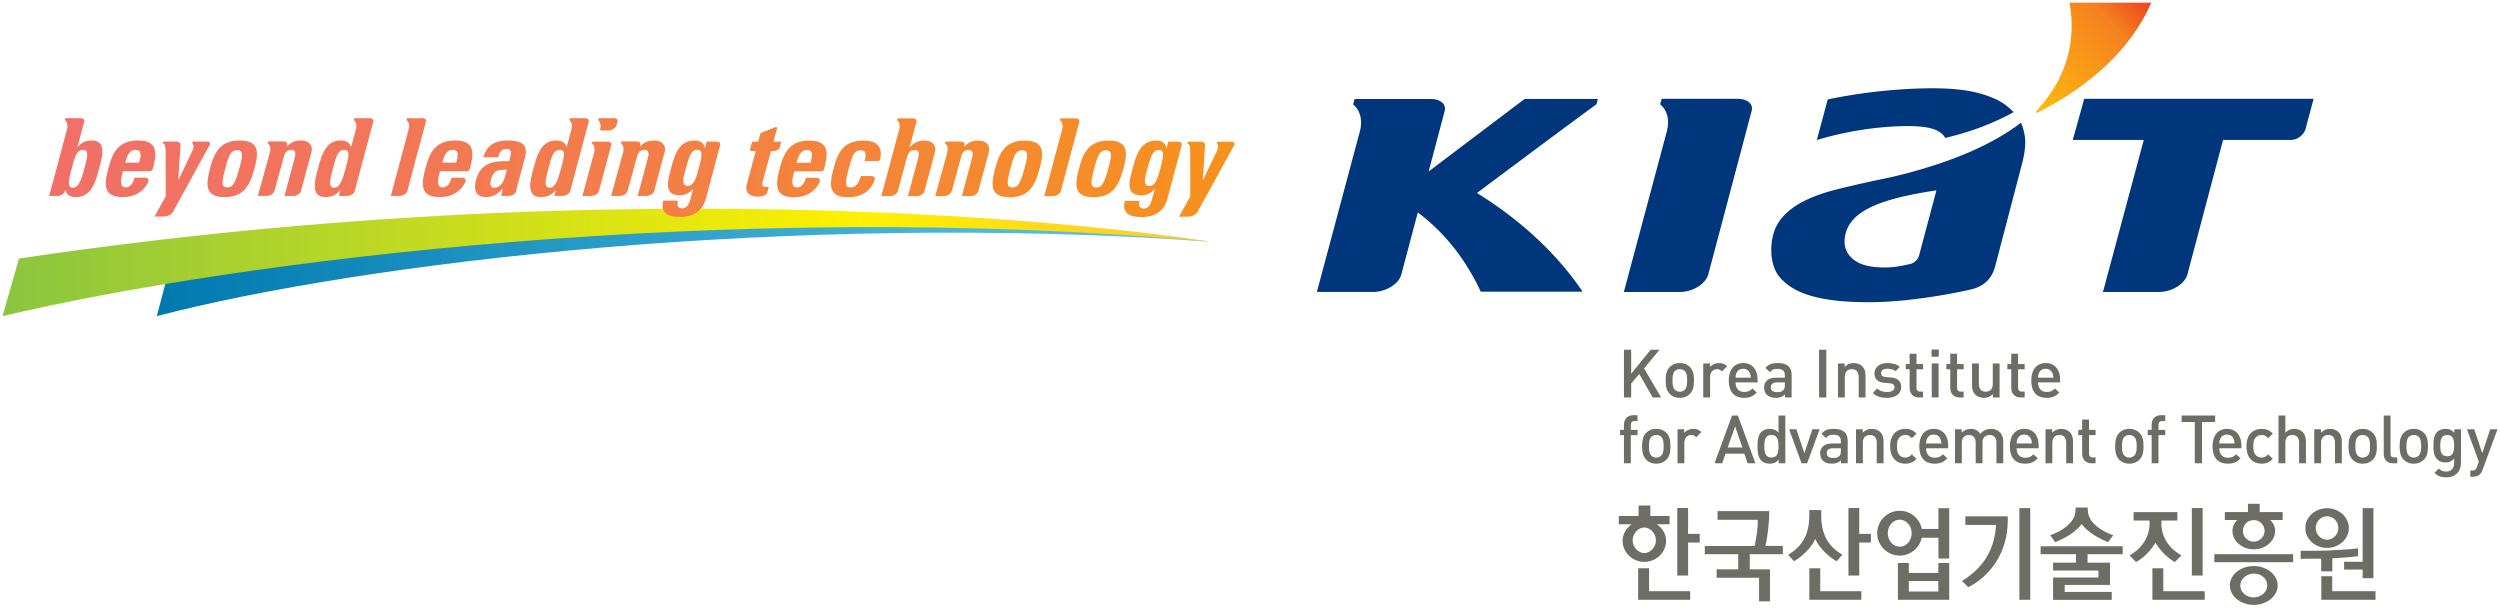 <svg xmlns="http://www.w3.org/2000/svg" xml:space="preserve" width="1000px" height="243px" x="0px" y="0px" viewBox="0 0 1000 243"><linearGradient id="a" x1="59.076" x2="482.433" y1="101.567" y2="101.567" gradientTransform="matrix(.999 -.008 .013 1 .901 6.594)" gradientUnits="userSpaceOnUse"><stop offset="0" style="stop-color:#0079b0"/><stop offset="1" style="stop-color:#61cae6"/></linearGradient><path fill="url(#a)" d="M483.994 96.681s-177.739-25.968-415.37 7.436l-5.911 22.333c81.529-21.35 253.601-41.888 421.281-29.769z"/><linearGradient id="b" x1="-2.884" x2="482.433" y1="99.392" y2="99.392" gradientTransform="matrix(.999 -.008 .013 1 .901 6.594)" gradientUnits="userSpaceOnUse"><stop offset="0.006" style="stop-color:#8bc53f"/><stop offset="0.718" style="stop-color:#fff100"/><stop offset="0.994" style="stop-color:#ffc731"/></linearGradient><path fill="url(#b)" d="M483.994 96.681S280.541 62.858 7.601 103.407L1 126.449c93.515-22.147 291.208-47.202 482.994-29.768z"/><linearGradient id="c" x1="19.644" x2="493.851" y1="67.042" y2="67.042" gradientUnits="userSpaceOnUse"><stop offset="0" style="stop-color:#f16f68"/><stop offset="0.236" style="stop-color:#f2755c"/><stop offset="0.667" style="stop-color:#f4843b"/><stop offset="1" style="stop-color:#f6921d"/></linearGradient><path fill="url(#c)" d="M84.069 67.228c1.585-5.947 3.812-11.032 11.816-11.032 8.026 0 7.524 5.085 5.938 11.032-1.834 6.797-4.138 11.595-11.982 11.595-7.843-.001-7.611-4.799-5.772-11.595zm11.783-.337c1.204-4.53 1.585-6.814-.983-6.814-2.597 0-3.414 2.284-4.618 6.814-1.795 6.617-1.613 8.054.624 8.054 2.248-.001 3.182-1.437 4.977-8.054zm192.256-9.173c0-.202-.061-.39-.166-.553-.265-.34-.779-.538-1.365-.538h-3.922l-.657 2.529h-.083c-.32-2.013-1.944-2.961-4.104-2.961-6.325 0-8.054 6.065-9.313 10.86-1.304 4.911-3.292 11.043 3.386 11.043a6.8 6.8 0 0 0 5.314-2.55h.088l-1.132 4.174c-.552 2.192-1.668 3.623-3.188 3.623-.928 0-1.574-.298-1.806-.867-.254-.519-.177-1.287.083-2.204H265.3c-1.281 5.32 2.276 6.479 6.795 6.479 8.357 0 9.854-5.949 10.286-7.443l5.701-21.353a.936.936 0 0 0 .026-.239zm-8.645 9.733c-1.254 4.609-2.149 6.896-4.353 6.896-2.927 0-1.524-4.154-.978-6.176 1.79-6.635 2.607-8.226 4.889-8.226 2.249.001 1.746 2.714.442 7.506zM36.712 56.195c-2.193 0-3.872.639-5.612 2.503h-.094L33.718 48.6c.022-.089.033-.166.033-.249a.938.938 0 0 0-.182-.541c-.26-.337-.768-.536-1.359-.536h-6.06c-.022.11-.182.621-.209.718.696.586 1.066 1.442 1.061 2.47-.017.34-.066.701-.166 1.071l-6.402 24.016-.79 2.837h3.204c1.254 0 2.746-.784 3.027-1.636l.21-.768h.088c.53 2.116 2.033 2.84 4.364 2.84 6.292 0 7.933-6.999 9.125-11.457 1.199-4.408 3.188-11.17-2.95-11.17zm-2.944 11.123c-1.48 5.466-2.508 7.742-4.701 7.742-2.066 0-1.817-2.276-.348-7.742 1.155-4.361 1.928-7.372 4.425-7.372 2.624 0 1.768 3.011.624 7.372zm21.439-11.123c-8.021 0-10.241 5.085-11.815 11.032-1.862 6.797-2.077 11.595 5.767 11.595 2.85 0 5.209-.782 6.971-2.121 1.342-.973 2.37-2.251 3.11-3.787.094-.19.171-.381.177-.533.017-.077.017-.149.017-.231a.747.747 0 0 0-.166-.536c-.259-.364-.768-.55-1.364-.55H53.82c-.492 1.795-1.47 3.881-3.629 3.881-2.663 0-1.712-3.881-1.016-6.469h10.843c.298 0 .862-.251 1.005-.69 1.884-6.646 2.105-11.591-5.816-11.591zm.447 8.878h-5.557c.497-1.862 1.326-5.127 4.121-5.127 2.894 0 1.989 3.011 1.436 5.127zm126.383-8.878c-8.015 0-10.236 5.085-11.827 11.032-1.856 6.797-2.066 11.595 5.778 11.595 2.839 0 5.215-.782 6.96-2.121 1.342-.973 2.375-2.251 3.132-3.787.072-.19.144-.381.155-.533a.644.644 0 0 0 .033-.231.844.844 0 0 0-.177-.536c-.26-.364-.762-.55-1.354-.55h-4.093c-.497 1.795-1.469 3.881-3.624 3.881-2.679 0-1.729-3.881-1.017-6.469h10.844c.299 0 .873-.251.994-.69 1.891-6.646 2.112-11.591-5.804-11.591zm.453 8.878h-5.568c.497-1.862 1.315-5.127 4.126-5.127 2.895 0 1.989 3.011 1.442 5.127zm57.063 11.39 4.778-17.74.204-.765a.72.72 0 0 0 .033-.24.871.871 0 0 0-.166-.553c-.282-.34-.795-.538-1.381-.538h-6.06c-.017.104-.171.624-.199.729.679.569 1.072 1.437 1.055 2.456 0 .356-.055.731-.166 1.118l.017-.014-4.712 17.47h3.441c1.432 0 2.847-.881 3.156-1.923zm6.96-26.238.32-.854.199-.76a1.1 1.1 0 0 0 .039-.26.965.965 0 0 0-.177-.547c-.243-.337-.756-.53-1.348-.53h-6.065c-.022.11-.199.621-.227.718.718.586.978 1.553.95 2.58 0 .359-.05.734-.138 1.121l.011-.024-.171.508h3.464c1.408 0 2.85-.895 3.143-1.952zm-83.6 26.238 7.264-27.092.199-.76a.848.848 0 0 0 .033-.26c.011-.19-.061-.378-.166-.547-.276-.337-.768-.53-1.365-.53h-6.06c-.033.11-.193.621-.215.718.702.586 1.066 1.442 1.055 2.47 0 .354-.05.727-.16 1.116l.011-.017-7.181 26.824h3.436c1.425.001 2.862-.88 3.149-1.922zm40.17-20.268c-2.336 0-4.38.387-6.082 1.415-1.64.991-2.944 2.673-3.646 5.303h5.944c.486-1.716 1.104-3.314 3.204-3.314 2.193 0 2.083 1.331 1.58 3.182l-.431 1.685c-5.64-.088-11.269.227-13.219 7.413-1.022 3.79-.298 6.944 3.933 6.944 2.613 0 4.662-1.072 6.568-3.314h.078l-.508 2.878h2.828c1.414 0 2.845-.881 3.138-1.923a22.56 22.56 0 0 1 .458-2.115l2.944-10.871c1.028-3.968.929-7.283-6.789-7.283zm-5.33 18.866c-1.972 0-1.696-1.873-1.304-3.434 1.072-3.881 3.209-3.626 6.281-3.754-.652 2.362-1.397 7.188-4.977 7.188zM69.188 84.729l.646-1.168.011-.006 14.059-25.642a.611.611 0 0 0 .088-.196c.066-.213.066-.39-.011-.553-.16-.34-.607-.538-1.199-.538H77.17c-.044.088-.276.538-.309.618.475.497.652 1.243.447 2.121a3.93 3.93 0 0 1-.342.962l-5.568 11.595h-.088l.906-13.974c0-.085 0-.157-.017-.231-.027-.213-.132-.39-.287-.553-.32-.34-.878-.538-1.469-.538H65.2c0 .088-.017.538-.017.618.724.497.939 1.221 1.016 2.094.039.323.066.657.066.989l.017 18.229-4.497 8.06h3.773c1.398 0 3.022-.843 3.63-1.887zm51.19-28.534c-1.121 0-2.126.166-3.143.603-.845.367-1.746.983-2.591 1.911l.006-.033.204-.773a.953.953 0 0 0 .039-.251.917.917 0 0 0-.188-.544c-.254-.326-.757-.539-1.354-.539h-6.06c-.022.11-.193.639-.216.727.691.586 1.066 1.439 1.055 2.458a4.232 4.232 0 0 1-.155 1.122l.017-.012-4.855 17.522h3.453c1.419 0 2.845-.881 3.16-1.923l3.994-14.533c.52-1.185 1.298-1.983 2.712-1.983 1.944 0 1.9 1.508 1.359 3.441l-4.027 14.998h3.447c1.42 0 2.856-.881 3.149-1.923l4.17-15.533c.807-3.016-1.297-4.735-4.176-4.735zm141.27 0c-1.116 0-2.132.166-3.137.603-.851.367-1.746.983-2.607 1.911l.028-.033.188-.773a.648.648 0 0 0 .039-.251.873.873 0 0 0-.177-.544c-.254-.326-.746-.539-1.353-.539h-6.06c-.028.11-.177.639-.21.727.691.586 1.066 1.439 1.044 2.458 0 .359-.044.737-.149 1.122l.005-.012-4.822 17.522h3.43c1.42 0 2.856-.881 3.149-1.923l4.01-14.533c.514-1.185 1.293-1.983 2.712-1.983 1.928 0 1.895 1.508 1.359 3.441l-4.033 14.998h3.447c1.414 0 2.856-.881 3.154-1.923l4.16-15.533c.818-3.016-1.282-4.735-4.177-4.735zm-112.467-8.39c-.26-.337-.768-.53-1.354-.53h-6.104c-.028.11-.188.621-.221.718.702.586 1.077 1.442 1.066 2.47a5.168 5.168 0 0 1-.16 1.116l.017-.017-1.928 7.137h-.044c-.768-1.864-2.104-2.503-4.303-2.503-6.115 0-7.75 6.762-8.938 11.17-1.199 4.458-3.276 11.457 3.01 11.457 2.326 0 4.193-.724 5.9-2.84h.039l-.597 2.403h3.16c1.425 0 2.845-.881 3.143-1.923l7.259-27.092.204-.76c.022-.088.033-.177.033-.26a.892.892 0 0 0-.182-.546zm-15.512 27.256c-2.215 0-1.945-2.276-.464-7.742 1.155-4.361 1.922-7.372 4.552-7.372 2.497 0 1.624 3.011.486 7.372-1.475 5.465-2.508 7.742-4.574 7.742zm101.702-27.256c-.243-.337-.751-.53-1.342-.53h-6.098c-.039.11-.193.621-.221.718.696.586 1.066 1.442 1.049 2.47 0 .354-.044.727-.149 1.116l.005-.017-1.906 7.137h-.061c-.762-1.864-2.11-2.503-4.298-2.503-6.137 0-7.761 6.762-8.949 11.17-1.204 4.458-3.276 11.457 3.016 11.457 2.326 0 4.182-.724 5.905-2.84h.028l-.602 2.403h3.165c1.42 0 2.845-.881 3.154-1.923l7.248-27.092.205-.76c.022-.088.044-.177.044-.26a.905.905 0 0 0-.193-.546zm-15.506 27.256c-2.204 0-1.938-2.276-.469-7.742 1.149-4.361 1.922-7.372 4.552-7.372 2.491 0 1.646 3.011.486 7.372-1.47 5.465-2.497 7.742-4.569 7.742zm178.248-7.782c1.596-5.952 3.806-11.042 11.827-11.042s7.518 5.09 5.938 11.042c-1.851 6.819-4.137 11.593-11.992 11.593-7.844 0-7.618-4.773-5.773-11.593zm11.794-.344c1.188-4.527 1.591-6.816-1.011-6.816-2.585 0-3.402 2.289-4.596 6.816-1.795 6.65-1.613 8.043.63 8.043s3.176-1.393 4.977-8.043zm21.742.344c1.591-5.952 3.806-11.042 11.821-11.042s7.518 5.09 5.938 11.042c-1.856 6.819-4.154 11.593-11.998 11.593-7.832 0-7.611-4.773-5.761-11.593zm11.777-.344c1.215-4.527 1.602-6.816-1-6.816-2.58 0-3.397 2.289-4.602 6.816-1.784 6.65-1.613 8.043.63 8.043 2.238 0 3.182-1.393 4.972-8.043zM323.738 56.237c-8.01 0-10.236 5.09-11.816 11.042-1.856 6.819-2.083 11.593 5.772 11.593 2.839 0 5.209-.779 6.966-2.105 1.337-.961 2.375-2.281 3.116-3.789.072-.221.154-.387.171-.52.017-.083.028-.19.028-.265a.97.97 0 0 0-.171-.547c-.265-.326-.768-.533-1.359-.533h-4.099c-.48 1.831-1.469 3.864-3.618 3.864-2.679 0-1.724-3.864-1.022-6.441h10.849c.282 0 .867-.254.989-.707 1.894-6.629 2.11-11.592-5.806-11.592zm.464 8.885h-5.574c.503-1.845 1.332-5.129 4.116-5.129 2.9 0 2 3.017 1.458 5.129zm100.106 11.38 7.248-27.073.199-.784a.683.683 0 0 0 .033-.237.748.748 0 0 0-.177-.542c-.265-.348-.762-.541-1.354-.541h-6.054a28.9 28.9 0 0 1-.227.724c.702.574 1.083 1.447 1.061 2.47 0 .348-.05.724-.149 1.115v-.021l-7.181 26.829h3.447c1.419-.002 2.855-.879 3.154-1.94zm54.698 8.297.636-1.19h.011l14.075-25.631c.027-.083.055-.152.083-.219.061-.198.055-.387-.028-.535-.166-.343-.597-.55-1.188-.55h-5.613c-.044.097-.265.55-.309.621.486.503.657 1.248.453 2.133a5.652 5.652 0 0 1-.343.961l-5.579 11.595h-.077l.895-13.981c.005-.08-.011-.166-.011-.243a1.044 1.044 0 0 0-.293-.535c-.332-.343-.867-.55-1.458-.55h-5.259c.011.097-.005.55-.005.621.724.503.939 1.221 1.022 2.1.028.314.055.657.055.994l.017 18.237-4.507 8.046h3.789c1.391-.001 3.016-.858 3.634-1.874zm-87.688-28.562c-1.121 0-2.115.183-3.121.616-.861.37-1.762.982-2.624 1.916l.022-.044.204-.768c.028-.083.033-.171.044-.243a.897.897 0 0 0-.188-.553c-.254-.34-.773-.535-1.364-.535h-6.054a7.697 7.697 0 0 1-.221.715c.69.583 1.083 1.444 1.066 2.467 0 .359-.055.734-.149 1.121v-.011l-4.844 17.521h3.447c1.409 0 2.851-.878 3.148-1.938l4.005-14.528c.531-1.177 1.304-1.98 2.707-1.98 1.944 0 1.911 1.503 1.364 3.45l-4.016 14.997h3.452c1.403 0 2.839-.878 3.127-1.938l4.17-15.514c.814-3.019-1.28-4.751-4.175-4.751zm-79.445 2.869c.227-.837.475-1.85.63-2.433h-3.138s1.397-5.124 1.475-5.378c.061-.26-.232-.607-.52-.497-.287.121-6.104 2.425-6.104 2.425l-.933 3.45h-2.442s-.712 2.671-.812 3.035c-.094.381.193.718.48.718h1.795l-3.602 13.396c-.37 1.358-.602 4.833 4.646 4.833.265 0 .497-.008.735-.011 1.243-.094 2.602-.856 2.851-1.657l.613-2.281c-.309.071-.696.071-1.099.071-1.972 0-1.663-1.074-1.21-2.721l3.138-11.631h1.061c1.01-.031 2.193-.65 2.436-1.319zm38.038 12.745c.017-.133.044-.276.044-.348a.933.933 0 0 0-.177-.542c-.254-.337-.757-.541-1.348-.541h-4.11c-.751 2.84-2.154 4.558-4.043 4.558-2.243 0-2.425-1.393-.629-8.043 1.204-4.527 2.021-6.816 4.607-6.816 1.889 0 2.436 1.082 1.574 4.319h5.253c.271 0 .845-.243.978-.674 1.149-5.221-1.387-7.526-6.767-7.526-8.021 0-10.253 5.09-11.821 11.042-1.851 6.819-2.088 11.593 5.772 11.593 5.071 0 8.684-2.011 10.54-6.657.055-.15.099-.266.127-.365zm19.864-15.614c-1.116 0-2.121.183-3.143.616-.884.384-1.828 1.03-2.701 2.019h-.072l2.541-9.443.188-.784a.593.593 0 0 0 .044-.237.836.836 0 0 0-.182-.542c-.26-.348-.768-.541-1.354-.541h-6.065c-.017.116-.199.627-.232.724.718.574 1.088 1.447 1.077 2.47a6.005 6.005 0 0 1-.154 1.115v-.021l-7.187 26.829h3.447c1.425 0 2.839-.878 3.154-1.938l3.502-13.059c.542-1.947 1.276-3.45 3.22-3.45 1.939 0 1.889 1.503 1.348 3.45L363.18 78.44h3.441c1.419 0 2.867-.878 3.154-1.938l4.17-15.514c.813-3.019-1.27-4.751-4.17-4.751zm102.967 1.528a.839.839 0 0 0-.166-.541c-.26-.343-.757-.55-1.359-.55H467.3l-.668 2.544h-.083c-.315-2.027-1.934-2.98-4.094-2.98-6.347 0-8.065 6.085-9.324 10.871-1.309 4.908-3.281 11.028 3.397 11.028a6.776 6.776 0 0 0 5.325-2.552h.078l-1.138 4.198c-.542 2.193-1.668 3.618-3.187 3.618-.945 0-1.569-.304-1.784-.864-.288-.522-.216-1.299.066-2.201h-5.949c-1.287 5.309 2.265 6.474 6.794 6.474 8.369 0 9.844-5.955 10.28-7.463l5.701-21.328c.017-.094.028-.177.028-.254zm-8.629 9.727c-1.243 4.607-2.16 6.892-4.353 6.892-2.928 0-1.547-4.124-1-6.168 1.79-6.629 2.607-8.223 4.894-8.223 2.255 0 1.752 2.727.459 7.499z"/><path fill="#00367C" d="M700.147 41.479c-.923-1.218-2.768-1.949-4.884-1.949l-30.586-.006c-.077.331-.553 1.884-.63 2.182 2.077 1.727 3.227 4.275 3.183 7.35-.012 1.069-.172 2.186-.459 3.356l-17.229 64.376h22.461c5.132 0 10.308-3.231 11.318-7.057l17.346-65.398c.083-.301.127-.616.127-.9.017-.716-.216-1.375-.647-1.954zM833.684 39.524 829.11 55.98h28.398l-16.323 60.808h22.461c5.126 0 10.318-3.231 11.329-7.057l14.246-53.751h27.217c2.486 0 5.176-2.05 5.812-4.488l3.182-11.968h-91.748z"/><linearGradient id="d" x1="-2912.019" x2="-2852.162" y1="4845.609" y2="4788.526" gradientTransform="matrix(.769 0 .013 .769 2987.393 -3688.312)" gradientUnits="userSpaceOnUse"><stop offset="0.006" style="stop-color:#fcb811"/><stop offset="0.7" style="stop-color:#f4811f"/><stop offset="0.899" style="stop-color:#f05221"/><stop offset="1" style="stop-color:#ee4022"/></linearGradient><path fill="url(#d)" d="M827.79 1.056c.53 2.955.828 5.794.861 8.513.255 14.986-6.303 26.409-13.976 34.641-.635.668-.281 1.151.52.754 22.052-11.156 37.806-26.446 45.313-43.907H827.79z"/><path fill="#00367C" d="M771.495 35.32c-13.429.149-27.515 1.768-40.396 4.447-.354 1.298-3.464 12.89-4.375 16.257 10.854-3.314 23.283-5.389 35.386-5.602v.012c7.685-.059 11.916.807 14.578 3.002.603.494 1.017 1.086 1.376 1.727 10.152-2.348 19.405-5.878 27.393-10.311v-.009c-2.938-2.961-5.634-4.599-8.17-5.596-6.397-2.777-14.17-4.045-25.792-3.927zM809.213 51.346c-.332-1.271-.873-2.231-.873-2.231-7.181 5.526-16.444 10.321-26.51 14.133-14.527 5.521-27.592 8.084-27.592 8.084s-11.688 2.409-20.014 4.558c-8.623 2.21-21.609 6.767-24.753 17.315-1.674 5.609-1.259 13.072 2.154 17.345 5.718 7.15 17.229 10.548 37.563 10.311 18.417-.204 39.148-5.046 39.353-5.115 5.314-1.314 8.242-4.469 9.54-9.277l10.838-41.383c.746-2.925 1.144-5.612 1.171-8.026.023-2.057-.347-3.98-.877-5.714zm-41.596 50.892c-.459 1.646-2.038 3.102-3.729 3.399-1.006.191-5.049 1.299-9.396 1.351-7.761.066-12.108-1.563-14.755-4.813-1.751-2.138-2.325-4.964-1.635-8.162v-.02c1.911-8.708 11.584-13.959 34.486-17.541l1.983-.331-6.954 26.117zM592.452 78.253l-1.663-1.058s36.088-26.999 47.821-35.511l.563-2.119h-29.271c-.68.456-38.447 29.037-38.447 29.037l6.419-24.203a3.61 3.61 0 0 0 .122-.89c0-.718-.232-1.375-.652-1.964-.939-1.21-2.751-1.938-4.883-1.938h-30.592c-.083.307-.553 1.878-.624 2.16 2.071 1.742 3.215 4.3 3.182 7.357a14.385 14.385 0 0 1-.459 3.354l-17.224 64.299h22.461c5.126 0 10.308-3.146 11.318-6.972l6.606-24.863 1.569 1.243c10.732 8.523 18.268 19.063 23.604 30.476h40.729c-10.147-15.113-24.709-28.379-40.579-38.408z"/><path fill="#6D6D66" d="M660.126 206.398h7.706v3.303h-5.115c2.157 1.486 3.724 3.84 3.724 6.606 0 4.635-3.925 8.441-8.723 8.441-4.801 0-8.679-3.807-8.679-8.441 0-2.767 1.605-5.12 3.641-6.606h-5.159v-3.303h7.91v-4.182h4.695v4.182zm2.26 9.745c0-2.68-2.231-5.154-4.668-5.154-2.438 0-4.673 2.475-4.673 5.154 0 2.656 2.234 5.087 4.673 5.087 2.436-.001 4.668-2.431 4.668-5.087zm12.848-2.602h4.656v3.469h-4.656v13.202h-4.322v-27.001h4.322v10.33zM701.799 218.385c.752-2.524 1.409-8.109 1.32-10.474h-16.091v-3.463h20.668c.08 3.762-.666 10.424-1.533 13.937h6.969v3.304h-13.238v6.032h8.09v12.815h-4.361v-9.457h-16.967v-3.358h8.631v-6.032h-13.368v-3.304h19.88z"/><g fill="#6D6D66"><path d="M728.093 236.487v-9.17h-4.359v12.601h20.804v-3.431zM743.698 213.541v-10.33h-4.319v27.001h4.319V217.01h4.657v-3.469z"/></g><path fill="#6D6D66" d="M807.746 239.929v-36.68h4.361v36.68h-4.361zM830.408 221.688H816.25v-3.193h32.84v3.193h-14.069v3.392h8.974v8.888h-18.121v2.801H844.7v3.188h-23.472v-8.938h18.157v-2.801h-18.157v-3.138h9.181v-3.392zM903.866 204.823h9.203V208h-5.035c1.278 1.166 2.024 2.646 2.024 4.348 0 4.132-4.011 7.396-8.56 7.396-4.591 0-8.51-3.265-8.51-7.396 0-1.702.74-3.182 1.937-4.348h-4.994v-3.177h9.244v-3.313h4.69v3.313zm1.955 7.525c0-2.441-1.947-4.304-4.339-4.304-2.389 0-4.306 1.862-4.306 4.304a4.307 4.307 0 0 0 4.306 4.297c2.392 0 4.339-1.945 4.339-4.297zm-4.313 14.069c5.101 0 9.559 3.386 9.559 7.756 0 4.363-4.458 7.771-9.559 7.771-5.162 0-9.565-3.408-9.565-7.771-.001-4.37 4.403-7.756 9.565-7.756zm-.072 12.534c2.892 0 5.441-2.077 5.441-4.778 0-2.597-2.273-4.724-5.309-4.724-2.906 0-5.441 2.127-5.441 4.724 0 2.651 2.408 4.778 5.309 4.778zm-15.707-14.075v-3.188h31.544v3.188h-31.544z"/><g fill="#6D6D66"><path d="M865.325 236.487v-9.17h-4.366v12.601h20.927v-3.431zM876.732 203.211h4.325v27.001h-4.325z"/></g><path fill="#6D6D66" d="M659.632 236.487v-9.17h-4.364v12.601h20.806v-3.431zM728.496 206.056v-2.027h-4.77v2.027c0 8.579-3.384 12.71-8.449 15.876l2.326 2.558c2.816-1.607 6.606-4.834 8.507-8.866 1.905 4.032 5.684 7.259 8.513 8.866l2.322-2.558c-5.068-3.166-8.449-7.297-8.449-15.876zM835.098 203.885v-.867h-4.858v.867c.005 7.049-10.179 10.191-10.179 10.191l2 2.768s6.839-2.32 10.606-7.209c3.772 4.878 10.605 7.209 10.605 7.209l2.003-2.768c.001 0-10.182-3.142-10.177-10.191zM864.544 209.166c.024-.315.041-.63.052-.956h6.342v-3.348H853.45v3.348h6.336c.011.326.027.641.049.956.108 9.086-8.012 12.97-8.012 12.97l2.599 2.69s4.756-2.414 7.77-7.828c3.014 5.414 7.77 7.828 7.77 7.828l2.607-2.69c-.002 0-8.128-3.884-8.025-12.97zM768.898 213.27c0-4.916-4.088-8.965-9.01-8.965s-9.009 4.049-9.009 8.965c0 4.928 4.087 8.977 9.009 8.977s9.01-4.05 9.01-8.977zm-13.785 0c0-2.972 2.136-5.408 4.775-5.408 2.641 0 4.778 2.437 4.778 5.408 0 2.983-2.138 5.414-4.778 5.414-2.639 0-4.775-2.431-4.775-5.414zM775.329 229.162h-11.794v-3.972h-4.364v14.728h20.521V225.19h-4.363v3.972zm0 7.452h-11.794v-4.221h11.794v4.221z"/><path fill="#6D6D66" d="M775.373 203.277v8.297h-8.54v3.525h8.54v8.301h4.319v-20.123zM786.15 206.53v3.437h12.266c-.663 10.655-5.54 17.284-13.58 22.438l2.452 2.485c8.777-4.419 15.815-13.876 15.815-26.643v-1.718H786.15z"/><g fill="#6D6D66"><path d="M932.931 228.544v-5.204c4.262-.204 8.023-.541 10.299-.873v-3.104c-3.59.419-12.086.961-17.13.961h-5.844v3.192l7.291-.044h.939v5.071h4.445zM932.887 236.487v-6.01h-4.357v9.441h21.682v-3.431z"/><path d="M949.37 203.249h-4.317v21.467h-7.419v3.132h7.419v3.435h4.317V215.12zM930.817 219.164c4.751 0 8.723-3.547 8.723-7.933 0-4.425-3.972-7.949-8.723-7.949-4.756 0-8.684 3.524-8.684 7.949.001 4.386 3.929 7.933 8.684 7.933zm0-12.684c2.441 0 4.524 2.149 4.524 4.707 0 2.568-2.083 4.712-4.524 4.712-2.411 0-4.529-2.144-4.529-4.712 0-2.557 2.118-4.707 4.529-4.707z"/></g><g fill="#6D6D66"><path d="m661.055 158.98-5.361-9.419-3.218 3.861v5.558h-2.89v-19.09h2.89v9.595l7.806-9.595h3.535l-6.192 7.484 6.839 11.606h-3.409zM674.864 152.164c0 1.48-.105 2.899-.939 3.733-.508.509-1.204.796-2.011.796-.801 0-1.472-.287-1.982-.796-.832-.834-.937-2.253-.937-3.733 0-1.47.104-2.895.937-3.724.511-.508 1.182-.779 1.982-.779.807 0 1.503.271 2.011.779.834.83.939 2.254.939 3.724zm2.738 0c0-2.276-.323-3.994-1.61-5.325-.879-.917-2.229-1.613-4.077-1.613-1.851 0-3.159.696-4.049 1.613-1.287 1.331-1.607 3.049-1.607 5.325 0 2.309.32 4.026 1.607 5.363.89.911 2.198 1.618 4.049 1.618 1.848 0 3.198-.707 4.077-1.618 1.286-1.337 1.61-3.054 1.61-5.363zM688.784 148.578c-.618-.618-1.104-.917-2.038-.917-1.475 0-2.712 1.183-2.712 3.066v8.253H681.3v-13.6h2.685v1.476c.696-.962 2.088-1.63 3.618-1.63 1.314 0 2.309.348 3.242 1.287l-2.061 2.065zM700.332 151.064h-6.109c.025-.829.075-1.232.346-1.84.425-1.021 1.42-1.724 2.712-1.724 1.282 0 2.248.702 2.674 1.724.27.608.353 1.011.377 1.84zm2.71 1.906v-1.204c0-3.866-2.121-6.54-5.762-6.54-3.494 0-5.767 2.541-5.767 6.938 0 5.181 2.709 6.981 6.109 6.981 2.387 0 3.704-.729 5.099-2.121l-1.751-1.641c-.961.967-1.763 1.397-3.293 1.397-2.223 0-3.455-1.48-3.455-3.812h8.82zM713.93 154.069c0 .967-.188 1.607-.591 2.011-.724.701-1.503.779-2.547.779-1.724 0-2.491-.696-2.491-1.934 0-1.227.828-1.956 2.436-1.956h3.193v1.1zm2.728 4.911v-9.093c0-3.088-1.875-4.662-5.599-4.662-2.253 0-3.599.453-4.88 1.955l1.798 1.685c.754-.966 1.472-1.309 2.972-1.309 2.119 0 2.98.834 2.98 2.552v.956h-3.596c-3.113 0-4.695 1.641-4.695 3.916 0 1.155.378 2.204 1.074 2.923.834.834 1.958 1.242 3.646 1.242 1.693 0 2.632-.408 3.621-1.397v1.232h2.679zM727.632 158.98v-19.09h2.892v19.091h-2.892zM743.478 158.98v-8.286c0-2.116-1.21-3.033-2.734-3.033-1.53 0-2.817.939-2.817 3.033v8.286h-2.737v-13.6h2.685v1.376c.937-1.022 2.248-1.53 3.621-1.53 1.393 0 2.547.453 3.348 1.231 1.05 1.022 1.37 2.304 1.37 3.828v8.695h-2.736zM754.821 159.146c-2.227 0-4.107-.386-5.715-1.961l1.801-1.801c1.094 1.127 2.574 1.42 3.914 1.42 1.659 0 2.975-.586 2.975-1.878 0-.912-.511-1.503-1.829-1.607l-2.165-.183c-2.552-.216-4.027-1.37-4.027-3.751 0-2.662 2.282-4.159 5.127-4.159 2.035 0 3.78.425 5.043 1.53l-1.718 1.74c-.861-.729-2.066-.995-3.354-.995-1.635 0-2.466.724-2.466 1.74 0 .813.428 1.431 1.875 1.558l2.149.188c2.543.215 4.046 1.425 4.046 3.833.001 2.846-2.414 4.326-5.656 4.326zM767.581 158.98c-2.549 0-3.729-1.829-3.729-3.778v-7.485H762.3v-2.094h1.552v-4.121h2.743v4.121h2.623v2.094h-2.623v7.347c0 .994.475 1.58 1.496 1.58h1.127v2.337h-1.637zM772.622 142.707v-2.9h2.895v2.9h-2.895zm.083 16.273v-13.6h2.734v13.601h-2.734zM783.833 158.98c-2.55 0-3.731-1.829-3.731-3.778v-7.485h-1.555v-2.094h1.555v-4.121h2.737v4.121h2.632v2.094h-2.632v7.347c0 .994.483 1.58 1.499 1.58h1.133v2.337h-1.638zM797.159 158.98v-1.37c-.938 1.021-2.257 1.535-3.621 1.535-1.395 0-2.546-.464-3.35-1.242-1.05-1.017-1.37-2.304-1.37-3.834v-8.689h2.734v8.292c0 2.115 1.207 3.021 2.734 3.021 1.533 0 2.817-.928 2.817-3.021v-8.292h2.734v13.601h-2.678zM808.232 158.98c-2.55 0-3.731-1.829-3.731-3.778v-7.485h-1.553v-2.094h1.553v-4.121h2.739v4.121h2.624v2.094h-2.624v7.347c0 .994.481 1.58 1.5 1.58h1.124v2.337h-1.632zM821.341 151.064h-6.115c.024-.829.08-1.232.351-1.84.426-1.021 1.42-1.724 2.707-1.724s2.251.702 2.679 1.724c.269.608.352 1.011.378 1.84zm2.709 1.906v-1.204c0-3.866-2.121-6.54-5.767-6.54-3.482 0-5.765 2.541-5.765 6.938 0 5.181 2.707 6.981 6.112 6.981 2.387 0 3.698-.729 5.094-2.121l-1.743-1.641c-.964.967-1.765 1.397-3.298 1.397-2.227 0-3.458-1.48-3.458-3.812h8.825zM652.315 174.044v11.264h-2.729v-11.264h-1.561v-2.094h1.561v-2.088c0-1.967 1.177-3.784 3.718-3.784h1.718v2.331h-1.206c-1.014 0-1.5.586-1.5 1.591v1.95h2.706v2.094h-2.707zM665.451 178.491c0 1.475-.104 2.899-.939 3.729-.508.514-1.204.807-2.01.807-.802 0-1.479-.293-1.983-.807-.831-.829-.939-2.254-.939-3.729 0-1.476.108-2.9.939-3.724.505-.514 1.182-.79 1.983-.79.806 0 1.502.276 2.01.79.835.824.939 2.249.939 3.724zm2.735 0c0-2.276-.32-3.994-1.607-5.331-.884-.917-2.227-1.618-4.076-1.618-1.849 0-3.166.701-4.05 1.618-1.281 1.337-1.607 3.055-1.607 5.331 0 2.309.326 4.026 1.607 5.369.884.905 2.201 1.612 4.05 1.612 1.85 0 3.192-.707 4.076-1.612 1.286-1.342 1.607-3.06 1.607-5.369zM678.485 174.906c-.616-.625-1.103-.929-2.036-.929-1.478 0-2.706 1.193-2.706 3.071v8.259h-2.734v-13.605h2.679v1.48c.696-.962 2.091-1.641 3.618-1.641 1.314 0 2.31.358 3.248 1.292l-2.069 2.073zM696.938 178.999h-5.869l2.975-8.468 2.894 8.468zm5.204 6.309-6.999-19.097h-2.328l-7.002 19.097h3.082l1.315-3.834h7.537l1.313 3.834h3.082zM711.395 178.491c0 2.419-.343 4.535-2.817 4.535-2.461 0-2.84-2.116-2.84-4.535 0-2.409.379-4.514 2.84-4.514 2.474.001 2.817 2.105 2.817 4.514zm2.739 6.817v-19.097h-2.739v6.866c-.986-1.177-2.116-1.535-3.563-1.535-1.367 0-2.546.464-3.298 1.21-1.37 1.369-1.53 3.679-1.53 5.739 0 2.071.16 4.396 1.53 5.761.752.752 1.956 1.221 3.326 1.221 1.469 0 2.573-.381 3.59-1.612v1.447h2.684zM722.851 185.308h-2.223l-4.991-13.605h2.9l3.215 9.584 3.189-9.584h2.903l-4.993 13.605zM736.341 180.396c0 .967-.186 1.619-.589 2.006-.724.701-1.502.778-2.549.778-1.719 0-2.497-.69-2.497-1.928 0-1.231.834-1.95 2.441-1.95h3.193v1.094zm2.739 4.912v-9.093c0-3.088-1.878-4.673-5.606-4.673-2.251 0-3.591.464-4.884 1.961l1.799 1.69c.754-.961 1.478-1.304 2.979-1.304 2.116 0 2.973.817 2.973 2.541v.967h-3.594c-3.107 0-4.689 1.629-4.689 3.911 0 1.154.378 2.198 1.071 2.922.831.834 1.958 1.242 3.648 1.242 1.688 0 2.63-.408 3.618-1.402v1.237h2.685zM750.697 185.308v-8.292c0-2.109-1.21-3.038-2.74-3.038-1.529 0-2.816.956-2.816 3.038v8.292h-2.734v-13.605h2.685v1.375c.938-1.021 2.248-1.535 3.618-1.535 1.387 0 2.541.464 3.353 1.242 1.044 1.022 1.364 2.304 1.364 3.84v8.684h-2.73zM762.115 185.473c-3.055 0-6.057-1.883-6.057-6.981 0-5.094 3.002-6.949 6.057-6.949 1.878 0 3.193.541 4.48 1.911l-1.873 1.822c-.861-.938-1.53-1.298-2.607-1.298-1.044 0-1.928.442-2.514 1.216-.594.751-.812 1.718-.812 3.298 0 1.574.218 2.579.812 3.331.586.773 1.47 1.204 2.514 1.204 1.077 0 1.746-.349 2.607-1.287l1.873 1.801c-1.286 1.357-2.602 1.932-4.48 1.932zM776.55 177.397h-6.115c.027-.835.077-1.237.343-1.856.431-1.017 1.425-1.707 2.712-1.707s2.254.69 2.682 1.707c.262.619.345 1.022.378 1.856zm2.706 1.906v-1.215c0-3.855-2.121-6.546-5.767-6.546-3.485 0-5.765 2.552-5.765 6.949 0 5.176 2.71 6.981 6.112 6.981 2.384 0 3.701-.729 5.094-2.126l-1.746-1.641c-.964.972-1.765 1.397-3.295 1.397-2.224 0-3.455-1.464-3.455-3.801h8.822zM798.568 185.308v-8.292c0-2.109-1.21-3.038-2.74-3.038-1.475 0-2.822.956-2.822 2.906v8.424h-2.729v-8.292c0-2.109-1.21-3.038-2.734-3.038-1.527 0-2.819.956-2.819 3.038v8.292h-2.729v-13.605h2.683v1.375c.908-.994 2.253-1.535 3.617-1.535 1.69 0 3.003.679 3.861 1.994 1.1-1.343 2.464-1.994 4.265-1.994 1.396 0 2.627.464 3.431 1.242 1.05 1.022 1.447 2.304 1.447 3.84v8.684h-2.731zM812.748 177.397h-6.106c.024-.835.08-1.237.345-1.856.432-1.017 1.42-1.707 2.71-1.707s2.251.69 2.682 1.707c.269.619.347 1.022.369 1.856zm2.712 1.906v-1.215c0-3.855-2.115-6.546-5.764-6.546-3.485 0-5.762 2.552-5.762 6.949 0 5.176 2.707 6.981 6.112 6.981 2.387 0 3.701-.729 5.093-2.126l-1.745-1.641c-.961.972-1.768 1.397-3.293 1.397-2.231 0-3.46-1.464-3.46-3.801h8.819zM826.48 185.308v-8.292c0-2.109-1.198-3.038-2.729-3.038s-2.817.956-2.817 3.038v8.292H818.2v-13.605h2.682v1.375c.937-1.021 2.251-1.535 3.621-1.535 1.393 0 2.547.464 3.348 1.242 1.044 1.022 1.37 2.304 1.37 3.84v8.684h-2.741zM836.595 185.308c-2.544 0-3.726-1.829-3.726-3.79v-7.474h-1.55v-2.094h1.55v-4.132h2.737v4.132h2.629v2.094h-2.629v7.347c0 .994.48 1.58 1.502 1.58h1.127v2.337h-1.64zM854.675 178.491c0 1.475-.107 2.899-.938 3.729-.509.514-1.205.807-2.006.807-.809 0-1.48-.293-1.991-.807-.825-.829-.937-2.254-.937-3.729 0-1.476.111-2.9.937-3.724.511-.514 1.183-.79 1.991-.79.801 0 1.497.276 2.006.79.83.824.938 2.249.938 3.724zm2.734 0c0-2.276-.32-3.994-1.607-5.331-.884-.917-2.226-1.618-4.071-1.618-1.855 0-3.165.701-4.057 1.618-1.282 1.337-1.61 3.055-1.61 5.331 0 2.309.328 4.026 1.61 5.369.892.905 2.201 1.612 4.057 1.612 1.846 0 3.188-.707 4.071-1.612 1.287-1.342 1.607-3.06 1.607-5.369zM863.392 174.044v11.264h-2.734v-11.264h-1.552v-2.094h1.552v-2.088c0-1.967 1.177-3.784 3.729-3.784h1.718v2.331h-1.21c-1.022 0-1.503.586-1.503 1.591v1.95h2.713v2.094h-2.713zM880.801 168.808v16.5h-2.897v-16.5h-5.253v-2.597h13.406v2.597h-5.256zM893.834 177.397h-6.117c.033-.835.086-1.237.356-1.856.428-1.017 1.417-1.707 2.712-1.707 1.284 0 2.248.69 2.68 1.707.264.619.35 1.022.369 1.856zm2.707 1.906v-1.215c0-3.855-2.115-6.546-5.756-6.546-3.491 0-5.772 2.552-5.772 6.949 0 5.176 2.704 6.981 6.12 6.981 2.384 0 3.696-.729 5.088-2.126l-1.737-1.641c-.967.972-1.775 1.397-3.301 1.397-2.226 0-3.466-1.464-3.466-3.801h8.824zM904.645 185.473c-3.052 0-6.06-1.883-6.06-6.981 0-5.094 3.008-6.949 6.06-6.949 1.879 0 3.193.541 4.48 1.911l-1.873 1.822c-.861-.938-1.529-1.298-2.607-1.298-1.044 0-1.928.442-2.516 1.216-.594.751-.81 1.718-.81 3.298 0 1.574.216 2.579.81 3.331.588.773 1.472 1.204 2.516 1.204 1.078 0 1.746-.349 2.607-1.287l1.873 1.801c-1.287 1.357-2.602 1.932-4.48 1.932zM919.64 185.308v-8.347c0-2.055-1.204-2.983-2.734-2.983-1.527 0-2.765.956-2.765 2.983v8.347h-2.734v-19.097h2.734v6.866c.939-1.021 2.171-1.535 3.519-1.535 3.027 0 4.718 2.038 4.718 4.993v8.772h-2.738zM933.988 185.308v-8.292c0-2.109-1.204-3.038-2.734-3.038-1.524 0-2.817.956-2.817 3.038v8.292h-2.729v-13.605h2.677v1.375c.941-1.021 2.253-1.535 3.62-1.535 1.393 0 2.547.464 3.351 1.242 1.05 1.022 1.37 2.304 1.37 3.84v8.684h-2.738zM948.02 178.491c0 1.475-.111 2.899-.939 3.729-.511.514-1.204.807-2.014.807-.804 0-1.475-.293-1.985-.807-.832-.829-.934-2.254-.934-3.729 0-1.476.102-2.9.934-3.724.511-.514 1.182-.79 1.985-.79.81 0 1.503.276 2.014.79.827.824.939 2.249.939 3.724zm2.728 0c0-2.276-.317-3.994-1.602-5.331-.89-.917-2.232-1.618-4.08-1.618s-3.165.701-4.052 1.618c-1.287 1.337-1.602 3.055-1.602 5.331 0 2.309.314 4.026 1.602 5.369.887.905 2.204 1.612 4.052 1.612s3.19-.707 4.08-1.612c1.285-1.342 1.602-3.06 1.602-5.369zM957.217 185.308c-2.602 0-3.729-1.746-3.729-3.762v-15.335h2.736v15.18c0 1.039.379 1.58 1.473 1.58h1.215v2.337h-1.695zM968.458 178.491c0 1.475-.11 2.899-.939 3.729-.514.514-1.21.807-2.013.807-.805 0-1.476-.293-1.986-.807-.828-.829-.931-2.254-.931-3.729 0-1.476.103-2.9.931-3.724.511-.514 1.182-.79 1.986-.79.803 0 1.499.276 2.013.79.829.824.939 2.249.939 3.724zm2.734 0c0-2.276-.326-3.994-1.61-5.331-.884-.917-2.224-1.618-4.076-1.618-1.849 0-3.163.701-4.05 1.618-1.281 1.337-1.607 3.055-1.607 5.331 0 2.309.326 4.026 1.607 5.369.887.905 2.201 1.612 4.05 1.612 1.853 0 3.192-.707 4.076-1.612 1.284-1.342 1.61-3.06 1.61-5.369zM981.654 178.253c0 2.144-.298 4.265-2.765 4.265-2.466 0-2.786-2.121-2.786-4.265 0-2.148.32-4.275 2.786-4.275 2.467 0 2.765 2.126 2.765 4.275zm2.733 6.966v-13.517h-2.654v1.458c-1.017-1.237-2.121-1.618-3.568-1.618-1.365 0-2.517.437-3.268 1.188-1.315 1.314-1.527 3.215-1.527 5.523 0 2.31.212 4.21 1.527 5.519.751.763 1.875 1.216 3.245 1.216 1.392 0 2.519-.382 3.513-1.563v1.745c0 1.817-.884 3.458-3.188 3.458-1.348 0-2.096-.408-2.955-1.209l-1.745 1.751c1.425 1.309 2.734 1.79 4.8 1.79 3.618-.001 5.82-2.41 5.82-5.741zM992.998 188.014c-.273.752-.597 1.287-.994 1.68-.748.751-1.743.994-2.793.994h-1.096v-2.469h.693c1.16 0 1.563-.337 1.961-1.447l.751-2.11-4.745-12.959h2.895l3.242 9.584 3.166-9.584H999l-6.002 16.311z"/></g></svg>